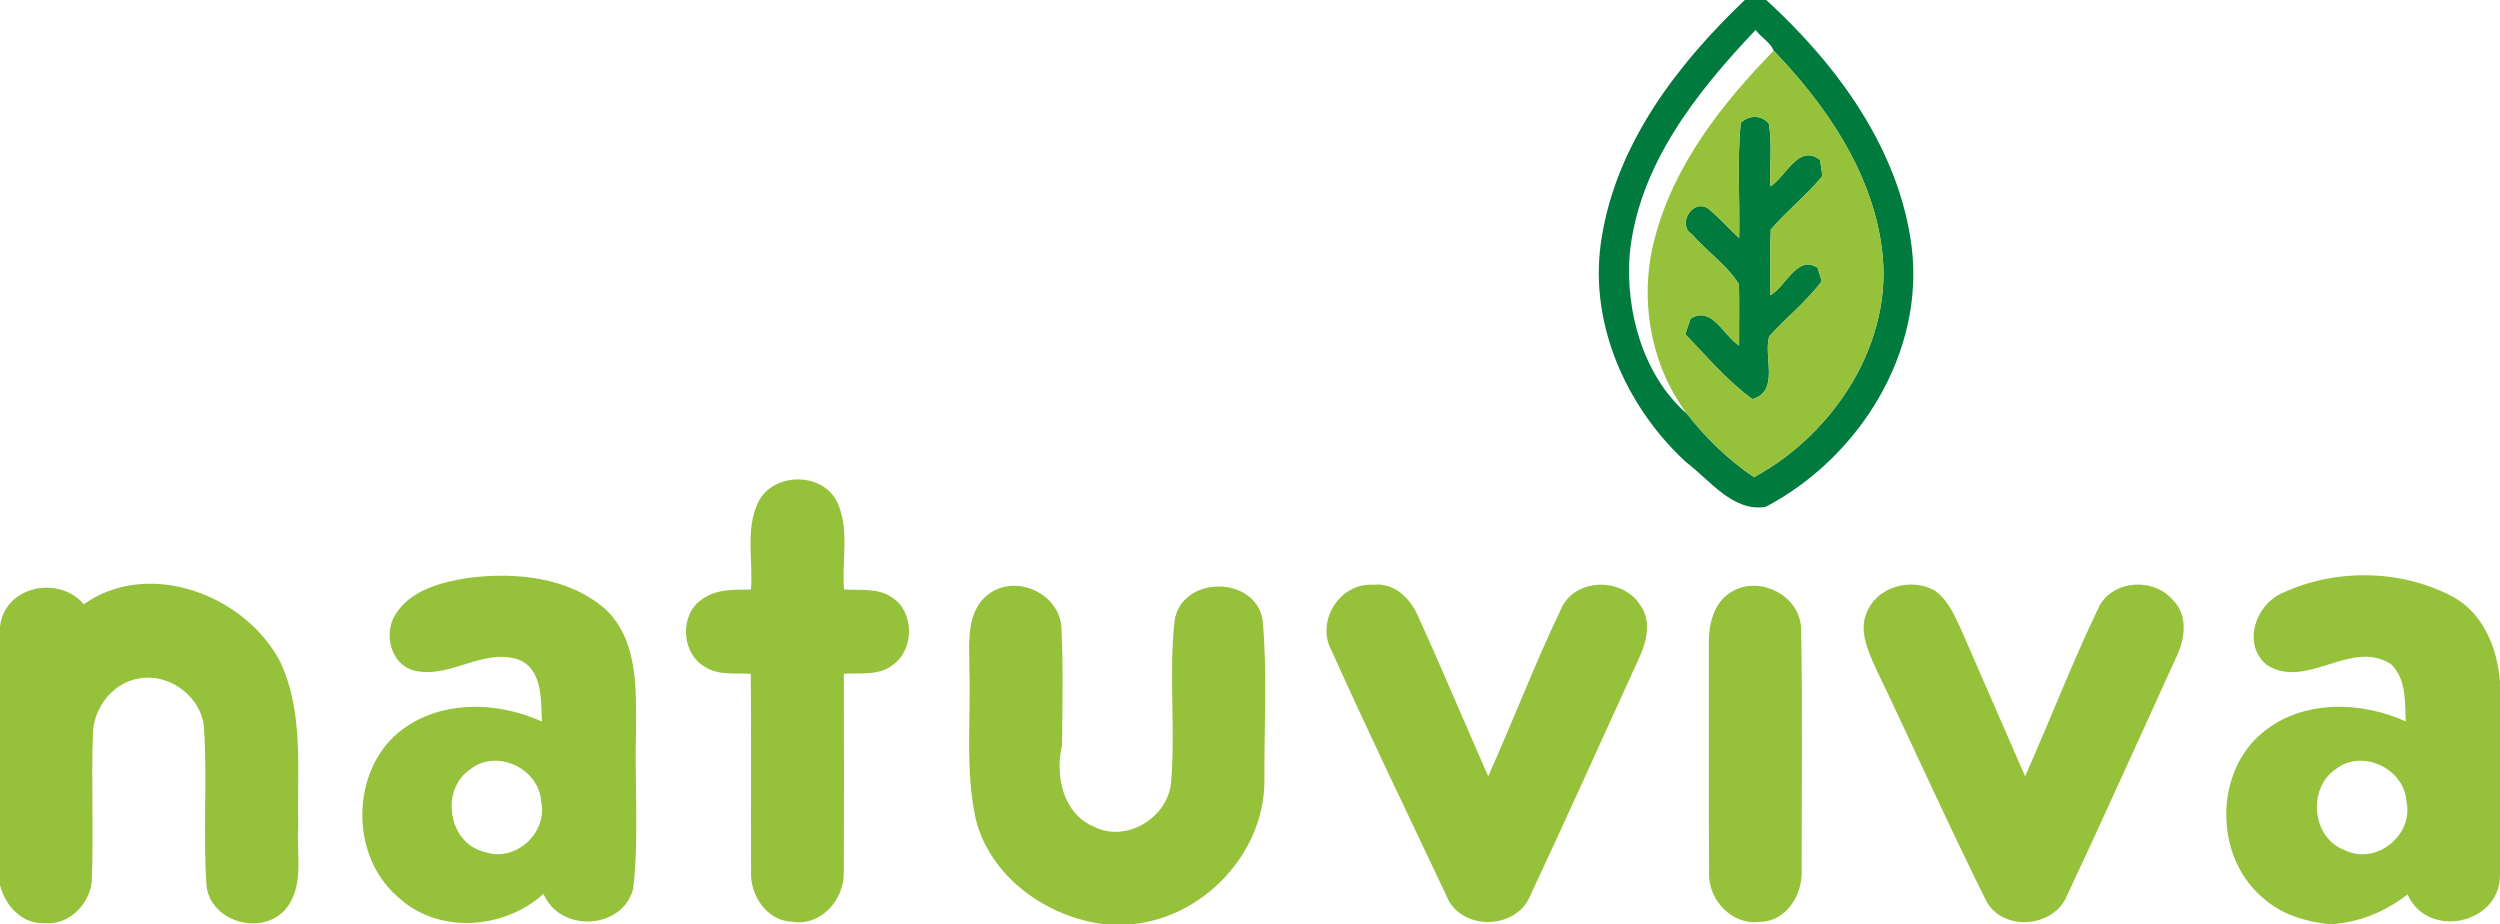 <?xml version="1.0" encoding="UTF-8" ?>
<!DOCTYPE svg PUBLIC "-//W3C//DTD SVG 1.1//EN" "http://www.w3.org/Graphics/SVG/1.1/DTD/svg11.dtd">
<svg width="284pt" height="105pt" viewBox="0 0 284 105" version="1.1" xmlns="http://www.w3.org/2000/svg">
<g id="#017a3efe">
<path fill="#017a3e" opacity="1.00" d=" M 198.21 0.00 L 200.65 0.00 C 208.69 7.36 215.74 16.91 217.16 28.00 C 218.68 40.12 211.13 52.03 200.60 57.57 C 196.89 58.23 194.19 54.49 191.50 52.47 C 184.58 46.07 180.36 36.41 181.96 26.94 C 183.68 16.27 190.57 7.27 198.21 0.00 M 199.44 3.40 C 192.70 10.50 186.10 18.82 185.13 28.93 C 184.64 35.39 186.68 42.72 191.64 47.01 C 193.79 49.77 196.35 52.23 199.25 54.21 C 208.37 49.28 215.23 38.82 213.77 28.17 C 212.62 19.48 207.43 11.95 201.49 5.76 C 201.12 4.79 200.03 4.24 199.44 3.40 Z" />
<path fill="#017a3e" opacity="1.00" d=" M 197.74 13.97 C 198.60 13.05 200.16 13.02 200.95 14.07 C 201.34 16.42 201.01 18.81 201.12 21.17 C 202.91 20.04 204.34 16.25 206.76 18.18 C 206.82 18.63 206.96 19.54 207.03 20.00 C 205.23 22.17 202.99 23.94 201.16 26.09 C 201.06 28.57 201.15 31.05 201.12 33.53 C 202.87 32.56 204.18 28.87 206.49 30.43 C 206.61 30.81 206.83 31.57 206.95 31.95 C 205.21 34.26 202.91 36.07 200.98 38.21 C 200.30 40.55 202.21 44.41 199.08 45.34 C 196.22 43.28 193.90 40.51 191.45 37.97 C 191.60 37.53 191.89 36.65 192.04 36.21 C 194.41 34.64 195.82 38.16 197.56 39.26 C 197.55 36.94 197.60 34.62 197.55 32.31 C 196.19 30.10 193.89 28.58 192.20 26.60 C 190.52 25.60 192.16 22.63 193.95 23.62 C 195.25 24.65 196.33 25.93 197.57 27.03 C 197.66 22.68 197.34 18.30 197.74 13.97 Z" />
</g>
<g id="#96c13bff">
<path fill="#96c13b" opacity="1.00" d=" M 188.01 26.96 C 190.19 18.70 195.62 11.77 201.49 5.76 C 207.43 11.95 212.62 19.48 213.77 28.17 C 215.23 38.82 208.37 49.28 199.25 54.21 C 196.35 52.23 193.79 49.77 191.64 47.01 C 187.41 41.35 186.16 33.74 188.01 26.96 M 197.74 13.97 C 197.34 18.30 197.66 22.68 197.57 27.03 C 196.33 25.93 195.25 24.65 193.95 23.62 C 192.16 22.63 190.52 25.60 192.20 26.60 C 193.89 28.58 196.19 30.10 197.55 32.31 C 197.60 34.62 197.55 36.94 197.56 39.26 C 195.82 38.16 194.41 34.64 192.04 36.21 C 191.89 36.65 191.60 37.53 191.45 37.97 C 193.90 40.51 196.22 43.28 199.08 45.34 C 202.21 44.41 200.30 40.55 200.98 38.21 C 202.91 36.07 205.21 34.26 206.95 31.95 C 206.83 31.57 206.61 30.81 206.49 30.43 C 204.18 28.87 202.87 32.56 201.12 33.53 C 201.15 31.05 201.06 28.57 201.16 26.09 C 202.99 23.94 205.23 22.17 207.03 20.00 C 206.96 19.54 206.82 18.63 206.76 18.18 C 204.34 16.25 202.91 20.04 201.12 21.17 C 201.01 18.81 201.34 16.42 200.95 14.07 C 200.16 13.02 198.60 13.05 197.74 13.97 Z" />
<path fill="#96c13b" opacity="1.00" d=" M 86.11 57.10 C 87.73 53.66 93.34 53.56 95.07 56.96 C 96.56 60.07 95.60 63.66 95.89 66.97 C 97.66 67.07 99.61 66.78 101.20 67.78 C 103.85 69.33 103.94 73.67 101.51 75.47 C 99.92 76.80 97.77 76.42 95.86 76.54 C 95.87 84.05 95.90 91.56 95.85 99.07 C 95.94 102.18 93.27 105.24 90.00 104.71 C 87.10 104.62 85.19 101.70 85.32 98.99 C 85.28 91.51 85.35 84.03 85.29 76.54 C 83.56 76.44 81.72 76.75 80.17 75.81 C 77.32 74.28 77.13 69.61 79.95 67.95 C 81.52 66.89 83.50 67.00 85.31 66.97 C 85.56 63.70 84.66 60.18 86.11 57.10 Z" />
<path fill="#96c13b" opacity="1.00" d=" M 9.52 68.64 C 16.92 63.41 27.86 67.58 31.84 75.19 C 34.57 81.05 33.72 87.72 33.88 93.98 C 33.66 97.10 34.62 100.78 32.37 103.37 C 29.67 106.34 23.97 104.73 23.46 100.66 C 23.05 94.77 23.55 88.84 23.19 82.94 C 23.09 79.37 19.45 76.50 15.97 77.05 C 12.99 77.41 10.74 80.20 10.56 83.12 C 10.36 88.76 10.64 94.42 10.43 100.06 C 10.19 102.74 7.83 105.13 5.04 104.87 C 2.48 104.99 0.58 102.86 0.00 100.54 L 0.00 71.21 C 0.49 66.57 6.67 65.30 9.52 68.64 Z" />
<path fill="#96c13b" opacity="1.00" d=" M 44.85 69.92 C 46.53 67.06 50.06 66.15 53.11 65.66 C 58.50 64.96 64.59 65.52 68.83 69.25 C 72.49 72.77 72.27 78.29 72.25 82.98 C 72.08 88.97 72.61 95.01 71.93 100.96 C 70.70 105.66 63.60 105.97 61.74 101.54 C 57.21 105.65 49.65 106.15 45.11 101.81 C 39.39 96.81 39.91 86.36 46.49 82.33 C 50.99 79.51 56.86 79.83 61.56 81.97 C 61.45 79.57 61.66 76.05 58.95 74.95 C 54.90 73.52 51.06 77.21 47.00 76.16 C 44.41 75.47 43.57 72.08 44.85 69.92 M 53.40 87.41 C 49.96 89.74 50.93 95.84 55.06 96.78 C 58.55 98.02 62.27 94.59 61.47 91.02 C 61.22 87.26 56.37 85.01 53.40 87.41 Z" />
<path fill="#96c13b" opacity="1.00" d=" M 259.36 67.33 C 265.26 64.60 272.59 64.67 278.39 67.66 C 282.05 69.49 283.70 73.58 284.00 77.45 L 284.00 99.49 C 283.94 105.04 275.73 106.71 273.50 101.60 C 270.97 103.59 267.92 104.82 264.70 105.00 L 264.70 105.00 C 261.91 104.71 259.11 103.87 257.01 101.95 C 251.54 97.30 251.49 87.67 257.13 83.14 C 261.63 79.47 268.20 79.65 273.29 81.95 C 273.20 79.75 273.37 77.08 271.60 75.44 C 267.10 72.51 261.95 78.45 257.49 75.52 C 254.65 73.17 256.26 68.59 259.36 67.33 M 265.39 87.34 C 262.11 89.50 262.59 95.15 266.32 96.56 C 269.87 98.35 274.24 94.90 273.37 91.03 C 273.13 87.31 268.38 85.05 265.39 87.34 Z" />
<path fill="#96c13b" opacity="1.00" d=" M 112.42 67.41 C 115.53 65.21 120.35 67.46 120.58 71.29 C 120.80 75.74 120.68 80.21 120.65 84.67 C 119.84 88.06 120.72 92.41 124.25 93.90 C 127.89 95.77 132.54 92.98 133.02 89.03 C 133.56 82.88 132.76 76.64 133.43 70.51 C 134.23 65.40 142.48 65.31 143.43 70.37 C 143.99 76.48 143.59 82.69 143.64 88.83 C 143.55 97.03 136.66 104.24 128.55 105.00 L 125.57 105.00 C 118.97 104.26 112.45 99.64 110.83 92.99 C 109.63 87.42 110.30 81.68 110.12 76.03 C 110.13 73.09 109.66 69.36 112.42 67.41 Z" />
<path fill="#96c13b" opacity="1.00" d=" M 151.27 73.92 C 149.43 70.59 152.20 66.17 156.00 66.43 C 158.36 66.15 160.22 67.96 161.08 69.98 C 163.83 76.01 166.38 82.12 169.06 88.18 C 171.88 81.92 174.32 75.48 177.29 69.28 C 178.77 65.63 184.28 65.52 186.31 68.71 C 187.69 70.58 187.03 73.00 186.13 74.91 C 182.03 83.87 178.00 92.86 173.82 101.78 C 172.18 105.73 165.80 105.75 164.28 101.68 C 159.91 92.45 155.46 83.24 151.27 73.92 Z" />
<path fill="#96c13b" opacity="1.00" d=" M 196.41 67.42 C 199.51 65.20 204.38 67.44 204.60 71.29 C 204.79 80.56 204.65 89.85 204.67 99.12 C 204.68 101.79 202.86 104.67 199.96 104.72 C 196.75 105.15 194.02 102.23 194.15 99.12 C 194.09 90.39 194.14 81.67 194.12 72.94 C 194.12 70.92 194.65 68.65 196.41 67.42 Z" />
<path fill="#96c13b" opacity="1.00" d=" M 212.21 69.24 C 213.53 66.55 217.20 65.66 219.75 67.06 C 221.21 68.06 221.95 69.73 222.68 71.28 C 225.14 76.91 227.59 82.56 230.05 88.19 C 232.85 81.91 235.31 75.48 238.28 69.28 C 239.65 65.89 244.62 65.48 246.86 68.19 C 248.68 70.01 248.17 72.82 247.11 74.90 C 243.01 83.86 238.99 92.86 234.80 101.77 C 233.30 105.40 227.50 105.87 225.63 102.33 C 221.29 93.62 217.31 84.72 213.10 75.94 C 212.16 73.88 211.05 71.44 212.21 69.24 Z" />
</g>
</svg>
